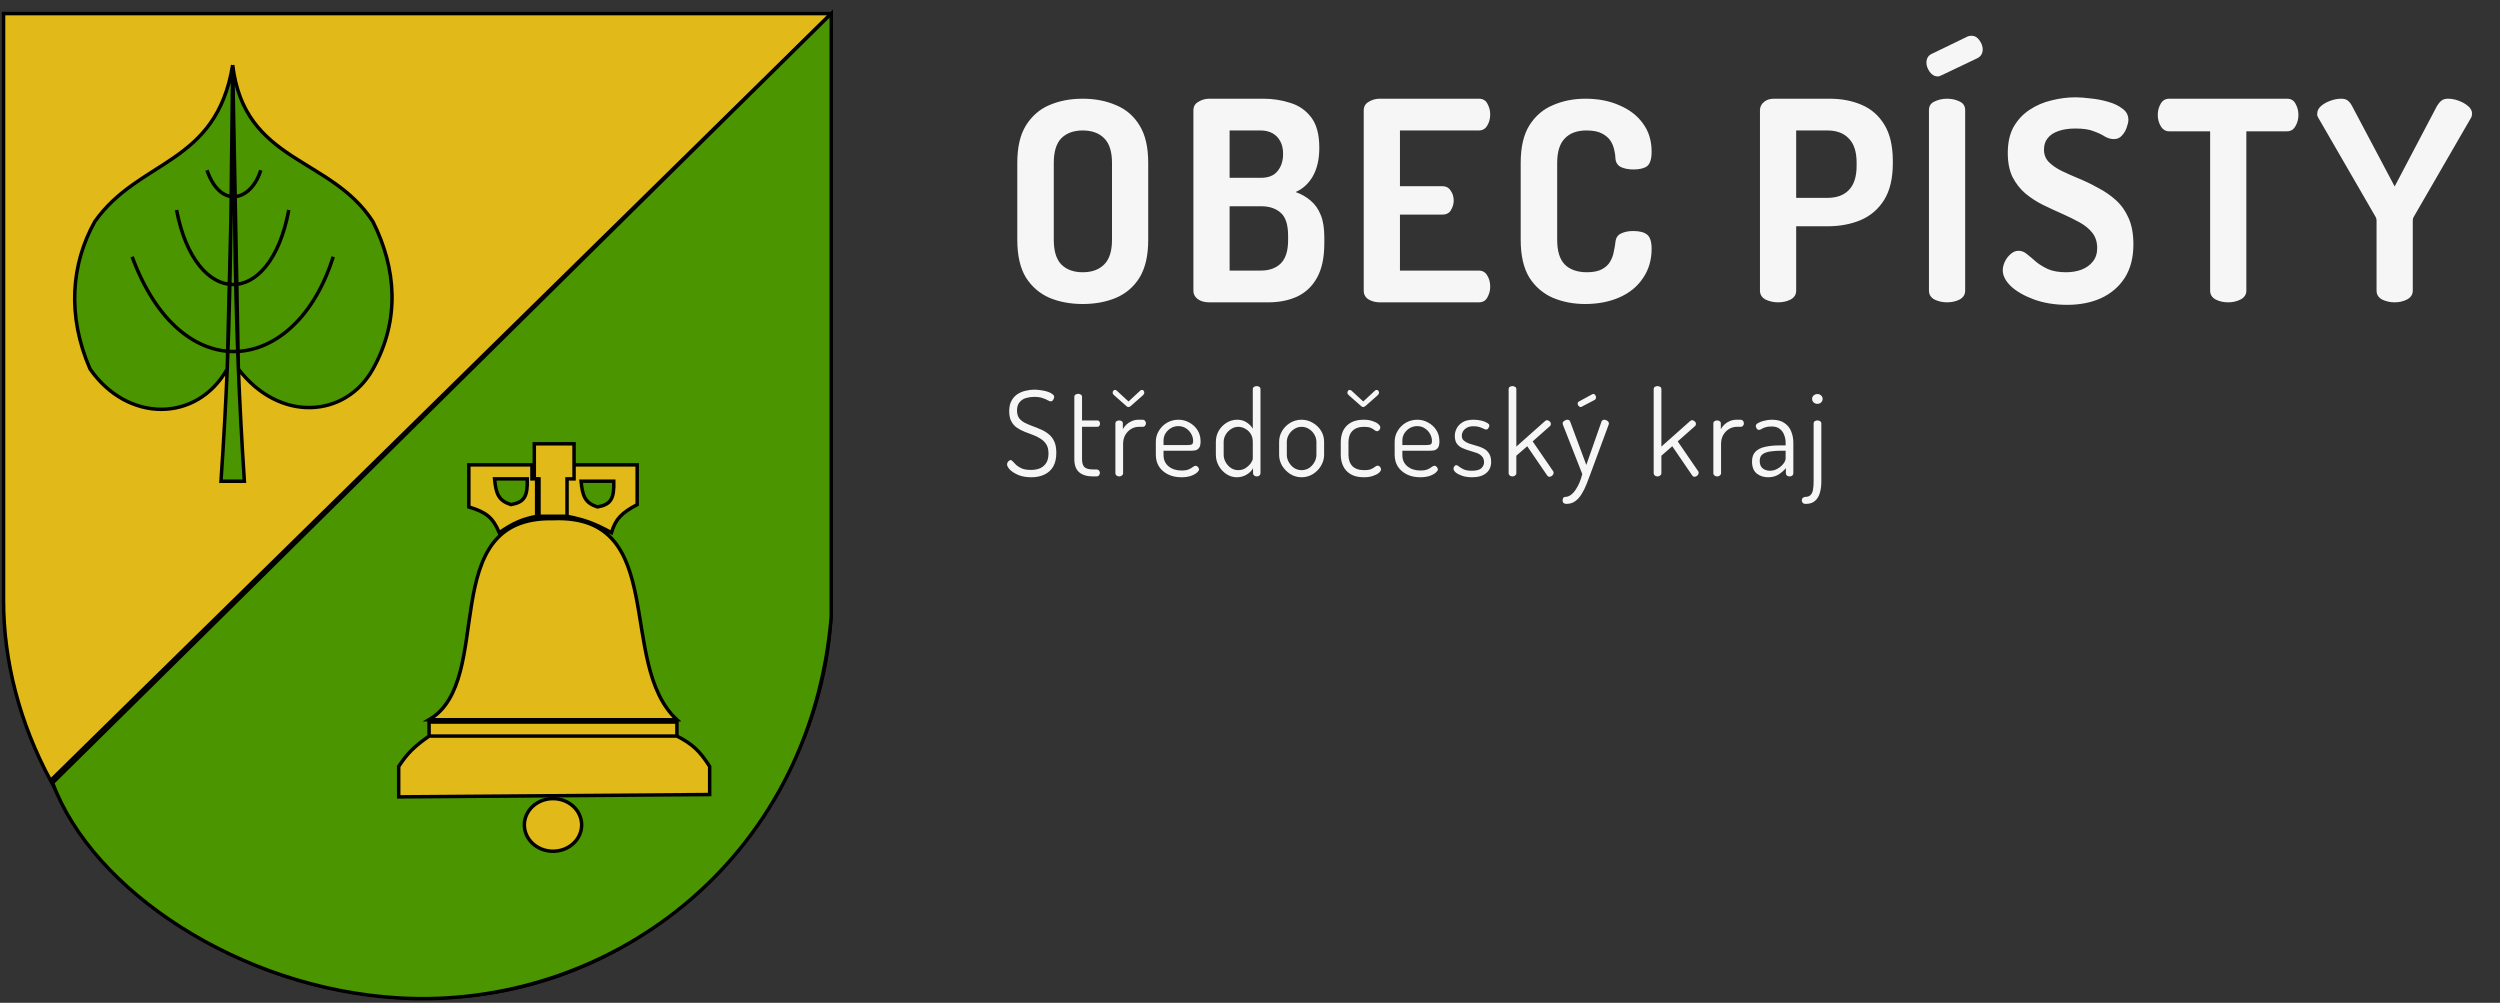 <svg width="359" height="144" viewBox="0 0 359 144" fill="none" xmlns="http://www.w3.org/2000/svg">
<rect x="0" y="0" width="359" height="144" fill="#333333" stroke="none"/>
<path d="M155.483 43.655C153.723 43.655 152.137 43.362 150.723 42.775C149.31 42.162 148.177 41.188 147.323 39.855C146.497 38.495 146.083 36.695 146.083 34.455V23.375C146.083 21.135 146.497 19.348 147.323 18.015C148.177 16.655 149.297 15.682 150.683 15.095C152.097 14.482 153.697 14.175 155.483 14.175C157.243 14.175 158.83 14.482 160.243 15.095C161.683 15.682 162.817 16.655 163.643 18.015C164.47 19.348 164.883 21.135 164.883 23.375V34.455C164.883 36.695 164.47 38.495 163.643 39.855C162.817 41.188 161.683 42.162 160.243 42.775C158.83 43.362 157.243 43.655 155.483 43.655ZM155.483 39.095C156.79 39.095 157.817 38.722 158.563 37.975C159.31 37.228 159.683 36.055 159.683 34.455V23.375C159.683 21.775 159.31 20.602 158.563 19.855C157.817 19.108 156.79 18.735 155.483 18.735C154.177 18.735 153.15 19.108 152.403 19.855C151.683 20.602 151.323 21.775 151.323 23.375V34.455C151.323 36.055 151.683 37.228 152.403 37.975C153.15 38.722 154.177 39.095 155.483 39.095ZM173.652 43.415C172.959 43.415 172.399 43.255 171.972 42.935C171.572 42.615 171.372 42.228 171.372 41.775V15.855C171.372 15.295 171.612 14.882 172.092 14.615C172.572 14.322 173.092 14.175 173.652 14.175H181.412C182.772 14.175 184.065 14.375 185.292 14.775C186.519 15.148 187.519 15.842 188.292 16.855C189.065 17.868 189.452 19.322 189.452 21.215C189.452 22.842 189.145 24.202 188.532 25.295C187.919 26.362 187.092 27.122 186.052 27.575C186.879 27.868 187.599 28.282 188.212 28.815C188.825 29.322 189.305 30.002 189.652 30.855C189.999 31.682 190.172 32.762 190.172 34.095V34.935C190.172 37.015 189.812 38.682 189.092 39.935C188.399 41.162 187.439 42.055 186.212 42.615C185.012 43.148 183.665 43.415 182.172 43.415H173.652ZM176.572 38.855H181.052C182.279 38.855 183.239 38.508 183.932 37.815C184.625 37.122 184.972 36.015 184.972 34.495V33.855C184.972 32.282 184.625 31.188 183.932 30.575C183.239 29.935 182.279 29.615 181.052 29.615H176.572V38.855ZM176.572 25.535H181.052C182.145 25.535 182.945 25.215 183.452 24.575C183.985 23.935 184.252 23.108 184.252 22.095C184.252 21.375 184.119 20.775 183.852 20.295C183.585 19.788 183.212 19.402 182.732 19.135C182.252 18.868 181.679 18.735 181.012 18.735H176.572V25.535ZM198.113 43.415C197.553 43.415 197.033 43.282 196.553 43.015C196.073 42.722 195.833 42.295 195.833 41.735V15.855C195.833 15.295 196.073 14.882 196.553 14.615C197.033 14.322 197.553 14.175 198.113 14.175H212.353C212.94 14.175 213.353 14.415 213.593 14.895C213.86 15.375 213.993 15.882 213.993 16.415C213.993 17.055 213.846 17.602 213.553 18.055C213.286 18.508 212.886 18.735 212.353 18.735H201.033V26.735H207.113C207.646 26.735 208.046 26.948 208.313 27.375C208.606 27.775 208.753 28.255 208.753 28.815C208.753 29.268 208.62 29.722 208.353 30.175C208.113 30.602 207.7 30.815 207.113 30.815H201.033V38.855H212.353C212.886 38.855 213.286 39.082 213.553 39.535C213.846 39.988 213.993 40.535 213.993 41.175C213.993 41.708 213.86 42.215 213.593 42.695C213.353 43.175 212.94 43.415 212.353 43.415H198.113ZM227.612 43.655C225.959 43.655 224.426 43.362 223.012 42.775C221.599 42.162 220.466 41.188 219.612 39.855C218.786 38.495 218.372 36.695 218.372 34.455V23.375C218.372 21.135 218.786 19.348 219.612 18.015C220.466 16.655 221.599 15.682 223.012 15.095C224.426 14.482 225.972 14.175 227.652 14.175C229.519 14.175 231.159 14.495 232.572 15.135C234.012 15.748 235.132 16.615 235.932 17.735C236.759 18.855 237.172 20.202 237.172 21.775C237.172 22.815 236.959 23.508 236.532 23.855C236.106 24.175 235.452 24.335 234.572 24.335C233.852 24.335 233.239 24.215 232.732 23.975C232.252 23.708 231.999 23.282 231.972 22.695C231.972 22.375 231.919 22.002 231.812 21.575C231.732 21.122 231.559 20.682 231.292 20.255C231.026 19.828 230.612 19.468 230.052 19.175C229.519 18.882 228.772 18.735 227.812 18.735C226.452 18.735 225.412 19.122 224.692 19.895C223.972 20.642 223.612 21.802 223.612 23.375V34.455C223.612 36.055 223.972 37.228 224.692 37.975C225.439 38.722 226.506 39.095 227.892 39.095C228.799 39.095 229.519 38.948 230.052 38.655C230.586 38.362 230.972 38.002 231.212 37.575C231.479 37.122 231.652 36.655 231.732 36.175C231.839 35.695 231.919 35.242 231.972 34.815C232.026 34.175 232.292 33.748 232.772 33.535C233.252 33.295 233.839 33.175 234.532 33.175C235.439 33.175 236.106 33.348 236.532 33.695C236.959 34.042 237.172 34.722 237.172 35.735C237.172 37.335 236.759 38.735 235.932 39.935C235.132 41.135 234.012 42.055 232.572 42.695C231.132 43.335 229.479 43.655 227.612 43.655ZM255.331 43.415C254.691 43.415 254.091 43.282 253.531 43.015C252.998 42.722 252.731 42.295 252.731 41.735V15.815C252.731 15.362 252.918 14.975 253.291 14.655C253.665 14.335 254.145 14.175 254.731 14.175H262.731C264.438 14.175 265.971 14.468 267.331 15.055C268.718 15.642 269.811 16.602 270.611 17.935C271.411 19.242 271.811 20.988 271.811 23.175V23.415C271.811 25.602 271.398 27.362 270.571 28.695C269.745 30.028 268.611 31.002 267.171 31.615C265.758 32.202 264.171 32.495 262.411 32.495H257.931V41.735C257.931 42.295 257.665 42.722 257.131 43.015C256.598 43.282 255.998 43.415 255.331 43.415ZM257.931 28.415H262.411C263.745 28.415 264.771 28.042 265.491 27.295C266.238 26.522 266.611 25.362 266.611 23.815V23.375C266.611 21.802 266.238 20.642 265.491 19.895C264.771 19.122 263.745 18.735 262.411 18.735H257.931V28.415ZM279.597 43.415C278.957 43.415 278.357 43.282 277.797 43.015C277.264 42.722 276.997 42.295 276.997 41.735V15.815C276.997 15.228 277.264 14.815 277.797 14.575C278.357 14.308 278.957 14.175 279.597 14.175C280.264 14.175 280.864 14.308 281.397 14.575C281.93 14.815 282.197 15.228 282.197 15.815V41.735C282.197 42.295 281.93 42.722 281.397 43.015C280.864 43.282 280.264 43.415 279.597 43.415ZM278.237 10.975C277.81 10.975 277.437 10.762 277.117 10.335C276.797 9.882 276.637 9.442 276.637 9.015C276.637 8.428 276.864 8.015 277.317 7.775L282.597 5.215C282.784 5.162 282.957 5.135 283.117 5.135C283.57 5.135 283.944 5.348 284.237 5.775C284.557 6.202 284.717 6.642 284.717 7.095C284.717 7.655 284.477 8.068 283.997 8.335L278.797 10.815C278.69 10.842 278.597 10.882 278.517 10.935C278.437 10.962 278.344 10.975 278.237 10.975ZM296.836 43.775C295.103 43.775 293.529 43.522 292.116 43.015C290.729 42.508 289.623 41.882 288.796 41.135C287.996 40.362 287.596 39.588 287.596 38.815C287.596 38.442 287.689 38.042 287.876 37.615C288.089 37.162 288.369 36.788 288.716 36.495C289.063 36.175 289.449 36.015 289.876 36.015C290.303 36.015 290.703 36.175 291.076 36.495C291.449 36.788 291.876 37.148 292.356 37.575C292.836 37.975 293.423 38.335 294.116 38.655C294.809 38.948 295.663 39.095 296.676 39.095C297.476 39.095 298.209 38.975 298.876 38.735C299.569 38.468 300.116 38.082 300.516 37.575C300.943 37.068 301.156 36.415 301.156 35.615C301.156 34.762 300.929 34.042 300.476 33.455C300.023 32.868 299.409 32.362 298.636 31.935C297.863 31.508 297.023 31.095 296.116 30.695C295.209 30.295 294.289 29.868 293.356 29.415C292.449 28.962 291.609 28.415 290.836 27.775C290.089 27.135 289.476 26.348 288.996 25.415C288.543 24.482 288.316 23.335 288.316 21.975C288.316 20.482 288.596 19.228 289.156 18.215C289.743 17.202 290.503 16.388 291.436 15.775C292.396 15.135 293.449 14.682 294.596 14.415C295.743 14.122 296.889 13.975 298.036 13.975C298.649 13.975 299.369 14.028 300.196 14.135C301.049 14.215 301.889 14.375 302.716 14.615C303.569 14.855 304.263 15.188 304.796 15.615C305.356 16.015 305.636 16.548 305.636 17.215C305.636 17.508 305.556 17.868 305.396 18.295C305.263 18.722 305.036 19.108 304.716 19.455C304.423 19.802 304.036 19.975 303.556 19.975C303.129 19.975 302.703 19.855 302.276 19.615C301.876 19.348 301.343 19.095 300.676 18.855C300.036 18.588 299.156 18.455 298.036 18.455C297.103 18.455 296.289 18.575 295.596 18.815C294.903 19.055 294.383 19.402 294.036 19.855C293.689 20.282 293.516 20.828 293.516 21.495C293.516 22.188 293.743 22.775 294.196 23.255C294.676 23.735 295.289 24.162 296.036 24.535C296.809 24.908 297.649 25.282 298.556 25.655C299.463 26.028 300.369 26.468 301.276 26.975C302.209 27.455 303.063 28.042 303.836 28.735C304.609 29.428 305.223 30.295 305.676 31.335C306.129 32.348 306.356 33.602 306.356 35.095C306.356 36.988 305.943 38.588 305.116 39.895C304.289 41.175 303.156 42.148 301.716 42.815C300.303 43.455 298.676 43.775 296.836 43.775ZM319.975 43.415C319.309 43.415 318.709 43.282 318.175 43.015C317.642 42.722 317.375 42.295 317.375 41.735V18.855H311.495C310.989 18.855 310.589 18.615 310.295 18.135C310.002 17.655 309.855 17.108 309.855 16.495C309.855 15.935 309.989 15.415 310.255 14.935C310.522 14.428 310.935 14.175 311.495 14.175H328.415C329.002 14.175 329.415 14.428 329.655 14.935C329.922 15.415 330.055 15.935 330.055 16.495C330.055 17.108 329.909 17.655 329.615 18.135C329.349 18.615 328.949 18.855 328.415 18.855H322.575V41.735C322.575 42.295 322.295 42.722 321.735 43.015C321.202 43.282 320.615 43.415 319.975 43.415ZM343.873 43.415C343.233 43.415 342.633 43.282 342.073 43.015C341.54 42.722 341.273 42.295 341.273 41.735V31.695C341.273 31.482 341.233 31.308 341.153 31.175L332.873 16.855C332.82 16.748 332.78 16.655 332.753 16.575C332.753 16.468 332.753 16.388 332.753 16.335C332.753 15.908 332.94 15.535 333.313 15.215C333.686 14.895 334.14 14.642 334.673 14.455C335.206 14.268 335.713 14.175 336.193 14.175C336.62 14.175 336.94 14.268 337.153 14.455C337.366 14.615 337.566 14.868 337.753 15.215L343.873 26.775L349.953 15.215C350.166 14.868 350.38 14.615 350.593 14.455C350.806 14.268 351.126 14.175 351.553 14.175C352.033 14.175 352.526 14.268 353.033 14.455C353.566 14.642 354.02 14.895 354.393 15.215C354.793 15.535 354.993 15.908 354.993 16.335C354.993 16.388 354.98 16.468 354.953 16.575C354.953 16.655 354.926 16.748 354.873 16.855L346.593 31.175C346.513 31.308 346.473 31.482 346.473 31.695V41.735C346.473 42.295 346.193 42.722 345.633 43.015C345.1 43.282 344.513 43.415 343.873 43.415ZM148.1 68.534C147.375 68.534 146.752 68.426 146.23 68.211C145.709 67.984 145.307 67.729 145.023 67.446C144.751 67.151 144.615 66.902 144.615 66.698C144.615 66.607 144.638 66.511 144.683 66.409C144.74 66.307 144.808 66.228 144.887 66.171C144.967 66.103 145.046 66.069 145.125 66.069C145.239 66.069 145.352 66.143 145.465 66.29C145.59 66.426 145.749 66.59 145.941 66.783C146.145 66.964 146.412 67.129 146.74 67.276C147.069 67.412 147.5 67.48 148.032 67.48C148.565 67.48 149.018 67.395 149.392 67.225C149.766 67.044 150.055 66.783 150.259 66.443C150.463 66.092 150.565 65.655 150.565 65.134C150.565 64.59 150.463 64.154 150.259 63.825C150.055 63.496 149.783 63.224 149.443 63.009C149.115 62.794 148.752 62.612 148.355 62.465C147.959 62.318 147.556 62.165 147.148 62.006C146.752 61.847 146.383 61.655 146.043 61.428C145.703 61.19 145.431 60.884 145.227 60.51C145.023 60.125 144.921 59.637 144.921 59.048C144.921 58.436 145.035 57.932 145.261 57.535C145.488 57.127 145.777 56.81 146.128 56.583C146.491 56.356 146.882 56.198 147.301 56.107C147.721 56.005 148.129 55.954 148.525 55.954C148.843 55.954 149.166 55.982 149.494 56.039C149.834 56.084 150.146 56.152 150.429 56.243C150.713 56.334 150.939 56.447 151.109 56.583C151.291 56.708 151.381 56.849 151.381 57.008C151.381 57.076 151.359 57.161 151.313 57.263C151.279 57.354 151.228 57.439 151.16 57.518C151.092 57.597 151.002 57.637 150.888 57.637C150.786 57.637 150.645 57.586 150.463 57.484C150.282 57.371 150.033 57.263 149.715 57.161C149.409 57.048 149.007 56.991 148.508 56.991C148.1 56.991 147.704 57.048 147.318 57.161C146.944 57.274 146.638 57.478 146.4 57.773C146.162 58.056 146.043 58.447 146.043 58.946C146.043 59.399 146.145 59.768 146.349 60.051C146.565 60.323 146.837 60.544 147.165 60.714C147.505 60.884 147.874 61.043 148.27 61.19C148.667 61.326 149.064 61.485 149.46 61.666C149.868 61.836 150.237 62.057 150.565 62.329C150.905 62.59 151.177 62.935 151.381 63.366C151.585 63.797 151.687 64.352 151.687 65.032C151.687 65.837 151.534 66.5 151.228 67.021C150.922 67.531 150.497 67.911 149.953 68.16C149.421 68.409 148.803 68.534 148.1 68.534ZM156.977 68.415C156.104 68.415 155.435 68.217 154.971 67.82C154.506 67.423 154.274 66.789 154.274 65.916V56.974C154.274 56.838 154.33 56.736 154.444 56.668C154.568 56.589 154.693 56.549 154.818 56.549C154.965 56.549 155.095 56.589 155.209 56.668C155.322 56.736 155.379 56.838 155.379 56.974V60.374H157.589C157.702 60.374 157.793 60.419 157.861 60.51C157.929 60.601 157.963 60.708 157.963 60.833C157.963 60.958 157.929 61.065 157.861 61.156C157.793 61.247 157.702 61.292 157.589 61.292H155.379V65.916C155.379 66.471 155.498 66.862 155.736 67.089C155.974 67.304 156.387 67.412 156.977 67.412H157.453C157.611 67.412 157.73 67.463 157.81 67.565C157.9 67.656 157.946 67.769 157.946 67.905C157.946 68.041 157.9 68.16 157.81 68.262C157.73 68.364 157.611 68.415 157.453 68.415H156.977ZM160.715 68.415C160.568 68.415 160.438 68.37 160.324 68.279C160.222 68.188 160.171 68.086 160.171 67.973V60.799C160.171 60.663 160.222 60.561 160.324 60.493C160.438 60.414 160.568 60.374 160.715 60.374C160.863 60.374 160.987 60.414 161.089 60.493C161.191 60.561 161.242 60.663 161.242 60.799V61.632C161.367 61.394 161.537 61.173 161.752 60.969C161.968 60.765 162.223 60.601 162.517 60.476C162.812 60.34 163.146 60.272 163.52 60.272H164.115C164.24 60.272 164.342 60.323 164.421 60.425C164.512 60.527 164.557 60.646 164.557 60.782C164.557 60.929 164.512 61.054 164.421 61.156C164.342 61.247 164.24 61.292 164.115 61.292H163.52C163.146 61.292 162.784 61.394 162.432 61.598C162.092 61.802 161.815 62.085 161.599 62.448C161.384 62.811 161.276 63.253 161.276 63.774V67.973C161.276 68.086 161.22 68.188 161.106 68.279C161.004 68.37 160.874 68.415 160.715 68.415ZM162.058 58.453C161.934 58.453 161.82 58.396 161.718 58.283L160.001 56.77C159.922 56.702 159.865 56.64 159.831 56.583C159.797 56.515 159.78 56.447 159.78 56.379C159.78 56.288 159.809 56.203 159.865 56.124C159.933 56.033 160.013 55.988 160.103 55.988C160.194 55.988 160.279 56.022 160.358 56.09L162.058 57.654L163.741 56.09C163.821 56.022 163.906 55.988 163.996 55.988C164.098 55.988 164.178 56.033 164.234 56.124C164.291 56.203 164.319 56.288 164.319 56.379C164.319 56.447 164.302 56.515 164.268 56.583C164.234 56.64 164.183 56.702 164.115 56.77L162.398 58.283C162.274 58.396 162.16 58.453 162.058 58.453ZM169.633 68.534C168.919 68.534 168.285 68.398 167.729 68.126C167.185 67.854 166.755 67.48 166.437 67.004C166.131 66.517 165.978 65.95 165.978 65.304V63.417C165.978 62.85 166.126 62.329 166.42 61.853C166.715 61.366 167.106 60.98 167.593 60.697C168.092 60.414 168.636 60.272 169.225 60.272C169.792 60.272 170.313 60.408 170.789 60.68C171.277 60.941 171.668 61.303 171.962 61.768C172.257 62.233 172.404 62.771 172.404 63.383C172.404 63.814 172.331 64.125 172.183 64.318C172.036 64.511 171.849 64.63 171.622 64.675C171.407 64.709 171.175 64.726 170.925 64.726H167.083V65.355C167.083 66.035 167.327 66.573 167.814 66.97C168.302 67.367 168.919 67.565 169.667 67.565C170.121 67.565 170.472 67.508 170.721 67.395C170.971 67.282 171.163 67.168 171.299 67.055C171.447 66.942 171.583 66.885 171.707 66.885C171.798 66.885 171.877 66.919 171.945 66.987C172.025 67.044 172.081 67.112 172.115 67.191C172.161 67.27 172.183 67.344 172.183 67.412C172.183 67.537 172.081 67.69 171.877 67.871C171.673 68.052 171.379 68.211 170.993 68.347C170.608 68.472 170.155 68.534 169.633 68.534ZM167.083 63.91H170.483C170.823 63.91 171.05 63.876 171.163 63.808C171.277 63.729 171.333 63.57 171.333 63.332C171.333 62.969 171.243 62.629 171.061 62.312C170.88 61.983 170.631 61.717 170.313 61.513C169.996 61.298 169.628 61.19 169.208 61.19C168.823 61.19 168.466 61.286 168.137 61.479C167.82 61.672 167.565 61.921 167.372 62.227C167.18 62.533 167.083 62.879 167.083 63.264V63.91ZM177.606 68.534C177.085 68.534 176.592 68.387 176.127 68.092C175.663 67.786 175.289 67.384 175.005 66.885C174.733 66.386 174.597 65.859 174.597 65.304V63.468C174.597 62.879 174.733 62.346 175.005 61.87C175.289 61.383 175.663 60.997 176.127 60.714C176.592 60.419 177.102 60.272 177.657 60.272C178.213 60.272 178.677 60.408 179.051 60.68C179.437 60.941 179.72 61.235 179.901 61.564V55.869C179.901 55.733 179.958 55.631 180.071 55.563C180.185 55.484 180.315 55.444 180.462 55.444C180.632 55.444 180.763 55.484 180.853 55.563C180.955 55.631 181.006 55.733 181.006 55.869V67.973C181.006 68.086 180.955 68.188 180.853 68.279C180.763 68.37 180.632 68.415 180.462 68.415C180.326 68.415 180.202 68.37 180.088 68.279C179.986 68.188 179.935 68.086 179.935 67.973V67.225C179.765 67.576 179.465 67.882 179.034 68.143C178.615 68.404 178.139 68.534 177.606 68.534ZM177.81 67.514C178.218 67.514 178.575 67.412 178.881 67.208C179.199 66.993 179.448 66.755 179.629 66.494C179.811 66.222 179.901 66.001 179.901 65.831V63.468C179.901 63.003 179.799 62.612 179.595 62.295C179.391 61.978 179.131 61.734 178.813 61.564C178.496 61.383 178.167 61.292 177.827 61.292C177.442 61.292 177.091 61.4 176.773 61.615C176.456 61.819 176.201 62.085 176.008 62.414C175.816 62.743 175.719 63.094 175.719 63.468V65.304C175.719 65.678 175.816 66.035 176.008 66.375C176.201 66.715 176.456 66.993 176.773 67.208C177.091 67.412 177.436 67.514 177.81 67.514ZM186.912 68.534C186.334 68.534 185.801 68.387 185.314 68.092C184.827 67.786 184.43 67.389 184.124 66.902C183.829 66.403 183.682 65.871 183.682 65.304V63.468C183.682 62.89 183.824 62.363 184.107 61.887C184.402 61.4 184.793 61.009 185.28 60.714C185.779 60.419 186.323 60.272 186.912 60.272C187.49 60.272 188.023 60.419 188.51 60.714C189.009 60.997 189.405 61.377 189.7 61.853C189.995 62.329 190.142 62.867 190.142 63.468V65.304C190.142 65.859 189.995 66.386 189.7 66.885C189.405 67.384 189.009 67.786 188.51 68.092C188.023 68.387 187.49 68.534 186.912 68.534ZM186.912 67.514C187.309 67.514 187.666 67.412 187.983 67.208C188.3 66.993 188.555 66.715 188.748 66.375C188.941 66.035 189.037 65.678 189.037 65.304V63.468C189.037 63.094 188.941 62.743 188.748 62.414C188.567 62.085 188.312 61.819 187.983 61.615C187.666 61.4 187.309 61.292 186.912 61.292C186.515 61.292 186.158 61.4 185.841 61.615C185.524 61.819 185.269 62.085 185.076 62.414C184.883 62.743 184.787 63.094 184.787 63.468V65.304C184.787 65.678 184.883 66.035 185.076 66.375C185.269 66.715 185.524 66.993 185.841 67.208C186.17 67.412 186.527 67.514 186.912 67.514ZM195.833 68.534C195.085 68.534 194.467 68.392 193.98 68.109C193.492 67.826 193.13 67.44 192.892 66.953C192.654 66.466 192.535 65.916 192.535 65.304V63.502C192.535 62.89 192.648 62.34 192.875 61.853C193.113 61.366 193.475 60.98 193.963 60.697C194.461 60.414 195.085 60.272 195.833 60.272C196.309 60.272 196.722 60.334 197.074 60.459C197.436 60.572 197.714 60.714 197.907 60.884C198.111 61.054 198.213 61.218 198.213 61.377C198.213 61.456 198.19 61.541 198.145 61.632C198.111 61.711 198.054 61.779 197.975 61.836C197.907 61.893 197.827 61.921 197.737 61.921C197.635 61.921 197.516 61.87 197.38 61.768C197.255 61.655 197.079 61.547 196.853 61.445C196.626 61.343 196.303 61.292 195.884 61.292C195.147 61.292 194.586 61.49 194.201 61.887C193.827 62.272 193.64 62.811 193.64 63.502V65.304C193.64 65.995 193.827 66.539 194.201 66.936C194.586 67.321 195.153 67.514 195.901 67.514C196.331 67.514 196.666 67.463 196.904 67.361C197.142 67.248 197.323 67.14 197.448 67.038C197.584 66.925 197.708 66.868 197.822 66.868C197.924 66.868 198.009 66.896 198.077 66.953C198.156 67.01 198.213 67.078 198.247 67.157C198.292 67.236 198.315 67.321 198.315 67.412C198.315 67.559 198.213 67.724 198.009 67.905C197.805 68.075 197.516 68.222 197.142 68.347C196.779 68.472 196.343 68.534 195.833 68.534ZM195.765 58.453C195.64 58.453 195.527 58.396 195.425 58.283L193.708 56.77C193.628 56.702 193.572 56.64 193.538 56.583C193.504 56.515 193.487 56.447 193.487 56.379C193.487 56.288 193.515 56.203 193.572 56.124C193.64 56.033 193.719 55.988 193.81 55.988C193.9 55.988 193.985 56.022 194.065 56.09L195.765 57.654L197.448 56.09C197.527 56.022 197.612 55.988 197.703 55.988C197.805 55.988 197.884 56.033 197.941 56.124C197.997 56.203 198.026 56.288 198.026 56.379C198.026 56.447 198.009 56.515 197.975 56.583C197.941 56.64 197.89 56.702 197.822 56.77L196.105 58.283C195.98 58.396 195.867 58.453 195.765 58.453ZM203.929 68.534C203.215 68.534 202.58 68.398 202.025 68.126C201.481 67.854 201.05 67.48 200.733 67.004C200.427 66.517 200.274 65.95 200.274 65.304V63.417C200.274 62.85 200.421 62.329 200.716 61.853C201.011 61.366 201.402 60.98 201.889 60.697C202.388 60.414 202.932 60.272 203.521 60.272C204.088 60.272 204.609 60.408 205.085 60.68C205.572 60.941 205.963 61.303 206.258 61.768C206.553 62.233 206.7 62.771 206.7 63.383C206.7 63.814 206.626 64.125 206.479 64.318C206.332 64.511 206.145 64.63 205.918 64.675C205.703 64.709 205.47 64.726 205.221 64.726H201.379V65.355C201.379 66.035 201.623 66.573 202.11 66.97C202.597 67.367 203.215 67.565 203.963 67.565C204.416 67.565 204.768 67.508 205.017 67.395C205.266 67.282 205.459 67.168 205.595 67.055C205.742 66.942 205.878 66.885 206.003 66.885C206.094 66.885 206.173 66.919 206.241 66.987C206.32 67.044 206.377 67.112 206.411 67.191C206.456 67.27 206.479 67.344 206.479 67.412C206.479 67.537 206.377 67.69 206.173 67.871C205.969 68.052 205.674 68.211 205.289 68.347C204.904 68.472 204.45 68.534 203.929 68.534ZM201.379 63.91H204.779C205.119 63.91 205.346 63.876 205.459 63.808C205.572 63.729 205.629 63.57 205.629 63.332C205.629 62.969 205.538 62.629 205.357 62.312C205.176 61.983 204.926 61.717 204.609 61.513C204.292 61.298 203.923 61.19 203.504 61.19C203.119 61.19 202.762 61.286 202.433 61.479C202.116 61.672 201.861 61.921 201.668 62.227C201.475 62.533 201.379 62.879 201.379 63.264V63.91ZM211.392 68.534C210.859 68.534 210.389 68.466 209.981 68.33C209.584 68.194 209.273 68.035 209.046 67.854C208.831 67.661 208.723 67.48 208.723 67.31C208.723 67.231 208.74 67.157 208.774 67.089C208.808 67.01 208.853 66.942 208.91 66.885C208.978 66.828 209.046 66.8 209.114 66.8C209.239 66.8 209.375 66.868 209.522 67.004C209.681 67.129 209.896 67.259 210.168 67.395C210.451 67.531 210.848 67.599 211.358 67.599C212.004 67.599 212.457 67.48 212.718 67.242C212.979 66.993 213.109 66.709 213.109 66.392C213.109 66.018 213.007 65.729 212.803 65.525C212.61 65.31 212.35 65.145 212.021 65.032C211.704 64.919 211.364 64.811 211.001 64.709C210.65 64.607 210.31 64.482 209.981 64.335C209.664 64.188 209.403 63.978 209.199 63.706C209.006 63.423 208.91 63.049 208.91 62.584C208.91 62.221 209.001 61.864 209.182 61.513C209.363 61.162 209.647 60.867 210.032 60.629C210.429 60.391 210.95 60.272 211.596 60.272C211.97 60.272 212.333 60.312 212.684 60.391C213.035 60.47 213.319 60.578 213.534 60.714C213.761 60.839 213.874 60.975 213.874 61.122C213.874 61.167 213.851 61.241 213.806 61.343C213.772 61.434 213.721 61.513 213.653 61.581C213.585 61.649 213.506 61.683 213.415 61.683C213.324 61.683 213.2 61.643 213.041 61.564C212.894 61.485 212.701 61.405 212.463 61.326C212.225 61.247 211.942 61.207 211.613 61.207C211.205 61.207 210.876 61.281 210.627 61.428C210.378 61.575 210.196 61.751 210.083 61.955C209.97 62.159 209.913 62.357 209.913 62.55C209.913 62.867 210.015 63.111 210.219 63.281C210.423 63.451 210.684 63.593 211.001 63.706C211.33 63.808 211.67 63.91 212.021 64.012C212.384 64.103 212.724 64.233 213.041 64.403C213.37 64.573 213.63 64.811 213.823 65.117C214.027 65.423 214.129 65.831 214.129 66.341C214.129 67.01 213.891 67.542 213.415 67.939C212.939 68.336 212.265 68.534 211.392 68.534ZM217.184 68.415C217.037 68.415 216.907 68.37 216.793 68.279C216.691 68.188 216.64 68.086 216.64 67.973V55.869C216.64 55.733 216.691 55.631 216.793 55.563C216.907 55.484 217.037 55.444 217.184 55.444C217.343 55.444 217.473 55.484 217.575 55.563C217.689 55.631 217.745 55.733 217.745 55.869V64.131L221.893 60.442C221.984 60.374 222.069 60.34 222.148 60.34C222.239 60.34 222.324 60.368 222.403 60.425C222.494 60.47 222.568 60.533 222.624 60.612C222.681 60.68 222.709 60.765 222.709 60.867C222.709 60.924 222.698 60.98 222.675 61.037C222.664 61.082 222.636 61.128 222.59 61.173L220.091 63.383L223.032 67.667C223.078 67.735 223.1 67.814 223.1 67.905C223.1 67.984 223.072 68.069 223.015 68.16C222.959 68.251 222.879 68.324 222.777 68.381C222.687 68.438 222.596 68.466 222.505 68.466C222.369 68.466 222.256 68.398 222.165 68.262L219.309 64.08L217.745 65.44V67.973C217.745 68.086 217.689 68.188 217.575 68.279C217.473 68.37 217.343 68.415 217.184 68.415ZM224.921 72.359C224.773 72.359 224.649 72.319 224.547 72.24C224.445 72.172 224.394 72.047 224.394 71.866C224.394 71.73 224.422 71.611 224.479 71.509C224.535 71.407 224.626 71.356 224.751 71.356C225.023 71.356 225.283 71.271 225.533 71.101C225.782 70.931 226.014 70.687 226.23 70.37C226.445 70.064 226.638 69.713 226.808 69.316C226.978 68.931 227.114 68.517 227.216 68.075L224.428 60.969C224.405 60.901 224.394 60.844 224.394 60.799C224.394 60.697 224.428 60.612 224.496 60.544C224.575 60.465 224.666 60.402 224.768 60.357C224.881 60.3 224.983 60.272 225.074 60.272C225.164 60.272 225.244 60.295 225.312 60.34C225.391 60.374 225.442 60.431 225.465 60.51L227.794 66.766L229.987 60.51C230.021 60.431 230.072 60.374 230.14 60.34C230.208 60.295 230.281 60.272 230.361 60.272C230.451 60.272 230.548 60.295 230.65 60.34C230.763 60.385 230.854 60.448 230.922 60.527C231.001 60.606 231.041 60.703 231.041 60.816C231.041 60.873 231.029 60.924 231.007 60.969L228.372 68.092C228.202 68.545 228.02 69.021 227.828 69.52C227.635 70.019 227.408 70.478 227.148 70.897C226.898 71.328 226.592 71.679 226.23 71.951C225.867 72.223 225.431 72.359 224.921 72.359ZM226.995 58.453C226.881 58.453 226.779 58.402 226.689 58.3C226.598 58.198 226.553 58.09 226.553 57.977C226.553 57.818 226.615 57.711 226.74 57.654L228.644 56.617C228.7 56.583 228.746 56.566 228.78 56.566C228.904 56.566 229.001 56.617 229.069 56.719C229.148 56.821 229.188 56.934 229.188 57.059C229.188 57.229 229.12 57.354 228.984 57.433L227.165 58.385C227.142 58.396 227.114 58.413 227.08 58.436C227.046 58.447 227.017 58.453 226.995 58.453ZM238.013 68.415C237.865 68.415 237.735 68.37 237.622 68.279C237.52 68.188 237.469 68.086 237.469 67.973V55.869C237.469 55.733 237.52 55.631 237.622 55.563C237.735 55.484 237.865 55.444 238.013 55.444C238.171 55.444 238.302 55.484 238.404 55.563C238.517 55.631 238.574 55.733 238.574 55.869V64.131L242.722 60.442C242.812 60.374 242.897 60.34 242.977 60.34C243.067 60.34 243.152 60.368 243.232 60.425C243.322 60.47 243.396 60.533 243.453 60.612C243.509 60.68 243.538 60.765 243.538 60.867C243.538 60.924 243.526 60.98 243.504 61.037C243.492 61.082 243.464 61.128 243.419 61.173L240.92 63.383L243.861 67.667C243.906 67.735 243.929 67.814 243.929 67.905C243.929 67.984 243.9 68.069 243.844 68.16C243.787 68.251 243.708 68.324 243.606 68.381C243.515 68.438 243.424 68.466 243.334 68.466C243.198 68.466 243.084 68.398 242.994 68.262L240.138 64.08L238.574 65.44V67.973C238.574 68.086 238.517 68.188 238.404 68.279C238.302 68.37 238.171 68.415 238.013 68.415ZM246.582 68.415C246.435 68.415 246.304 68.37 246.191 68.279C246.089 68.188 246.038 68.086 246.038 67.973V60.799C246.038 60.663 246.089 60.561 246.191 60.493C246.304 60.414 246.435 60.374 246.582 60.374C246.729 60.374 246.854 60.414 246.956 60.493C247.058 60.561 247.109 60.663 247.109 60.799V61.632C247.234 61.394 247.404 61.173 247.619 60.969C247.834 60.765 248.089 60.601 248.384 60.476C248.679 60.34 249.013 60.272 249.387 60.272H249.982C250.107 60.272 250.209 60.323 250.288 60.425C250.379 60.527 250.424 60.646 250.424 60.782C250.424 60.929 250.379 61.054 250.288 61.156C250.209 61.247 250.107 61.292 249.982 61.292H249.387C249.013 61.292 248.65 61.394 248.299 61.598C247.959 61.802 247.681 62.085 247.466 62.448C247.251 62.811 247.143 63.253 247.143 63.774V67.973C247.143 68.086 247.086 68.188 246.973 68.279C246.871 68.37 246.741 68.415 246.582 68.415ZM253.902 68.534C253.256 68.534 252.707 68.353 252.253 67.99C251.811 67.616 251.59 67.049 251.59 66.29C251.59 65.667 251.755 65.191 252.083 64.862C252.423 64.522 252.888 64.29 253.477 64.165C254.078 64.029 254.769 63.961 255.551 63.961H256.418V63.57C256.418 63.196 256.35 62.833 256.214 62.482C256.09 62.119 255.88 61.825 255.585 61.598C255.302 61.36 254.911 61.241 254.412 61.241C254.038 61.241 253.732 61.281 253.494 61.36C253.256 61.439 253.069 61.524 252.933 61.615C252.797 61.694 252.684 61.734 252.593 61.734C252.457 61.734 252.344 61.666 252.253 61.53C252.174 61.394 252.134 61.269 252.134 61.156C252.134 60.997 252.253 60.856 252.491 60.731C252.729 60.595 253.024 60.487 253.375 60.408C253.738 60.317 254.095 60.272 254.446 60.272C255.206 60.272 255.806 60.431 256.248 60.748C256.702 61.054 257.025 61.456 257.217 61.955C257.421 62.454 257.523 62.986 257.523 63.553V67.973C257.523 68.098 257.472 68.205 257.37 68.296C257.28 68.375 257.149 68.415 256.979 68.415C256.843 68.415 256.719 68.375 256.605 68.296C256.503 68.205 256.452 68.098 256.452 67.973V67.225C256.169 67.565 255.818 67.871 255.398 68.143C254.979 68.404 254.48 68.534 253.902 68.534ZM254.174 67.599C254.548 67.599 254.905 67.503 255.245 67.31C255.585 67.117 255.863 66.885 256.078 66.613C256.305 66.33 256.418 66.063 256.418 65.814V64.726H255.704C255.194 64.726 254.707 64.76 254.242 64.828C253.789 64.885 253.415 65.015 253.12 65.219C252.837 65.423 252.695 65.746 252.695 66.188C252.695 66.675 252.837 67.032 253.12 67.259C253.415 67.486 253.766 67.599 254.174 67.599ZM259.316 72.359C259.112 72.359 258.965 72.308 258.874 72.206C258.784 72.104 258.738 71.991 258.738 71.866C258.738 71.707 258.789 71.583 258.891 71.492C258.982 71.401 259.09 71.356 259.214 71.356C259.577 71.356 259.843 71.26 260.013 71.067C260.195 70.874 260.308 70.608 260.353 70.268C260.41 69.939 260.438 69.565 260.438 69.146V60.799C260.438 60.663 260.489 60.561 260.591 60.493C260.693 60.414 260.824 60.374 260.982 60.374C261.141 60.374 261.271 60.414 261.373 60.493C261.487 60.561 261.543 60.663 261.543 60.799V69.146C261.543 69.769 261.47 70.325 261.322 70.812C261.175 71.299 260.937 71.679 260.608 71.951C260.28 72.223 259.849 72.359 259.316 72.359ZM260.982 57.994C260.778 57.994 260.597 57.926 260.438 57.79C260.291 57.643 260.217 57.473 260.217 57.28C260.217 57.087 260.291 56.923 260.438 56.787C260.597 56.651 260.778 56.583 260.982 56.583C261.186 56.583 261.362 56.651 261.509 56.787C261.657 56.923 261.73 57.087 261.73 57.28C261.73 57.473 261.657 57.643 261.509 57.79C261.362 57.926 261.186 57.994 260.982 57.994Z" fill="#F6F6F6"/>
<path d="M0.509 1.952H119.367V86.228C119.367 113.424 95.864 143.306 61.281 143.306C35.475 143.306 16.659 129.482 7.262 112.081C2.844 103.899 0.509 94.926 0.509 86.228V1.952Z" fill="#E1B919"/>
<path d="M119.367 1.952H0.509V86.228C0.509 94.926 2.844 103.899 7.262 112.081M119.367 1.952V86.228C119.367 113.424 95.864 143.306 61.281 143.306C35.475 143.306 16.659 129.482 7.262 112.081M119.367 1.952L7.262 112.081" stroke="black" stroke-width="0.5"/>
<path d="M57.251 143.306C34.42 141.963 13.267 127.862 7.559 112.417L119.367 1.952V88.578C116.345 124.168 86.798 145.044 57.251 143.306Z" fill="#4A9500" stroke="black" stroke-width="0.5"/>
<path d="M61.617 105.701V103.687H97.207V105.701C99.441 106.854 100.48 107.823 101.908 110.066V114.095L57.252 114.431V110.066C58.511 108.146 59.492 107.203 61.617 105.701Z" fill="#E1B919"/>
<path d="M61.617 105.701V103.687H97.207V105.701M61.617 105.701H97.207M61.617 105.701C59.492 107.203 58.511 108.146 57.252 110.066V114.431L101.908 114.095V110.066C100.48 107.823 99.441 106.854 97.207 105.701" stroke="black" stroke-width="0.5"/>
<path d="M97.207 103.351H61.617C71.354 97.643 62.288 74.14 79.412 74.476C96.2 73.804 88.478 95.293 97.207 103.351Z" fill="#E1B919"/>
<path d="M76.726 63.731H82.434V66.753H91.499V72.461C89.264 73.656 88.394 74.509 87.806 76.49C85.316 75.129 83.916 74.636 81.427 74.14H77.398V68.768H76.726V63.731Z" fill="#E1B919"/>
<path d="M81.427 74.14V68.768H82.434V66.753M81.427 74.14H77.398V68.768H76.726V63.731H82.434V66.753M81.427 74.14C83.916 74.636 85.316 75.129 87.806 76.49C88.394 74.509 89.264 73.656 91.499 72.461V66.753H82.434M61.617 103.351L97.207 103.351C88.478 95.293 96.2 73.804 79.412 74.476C62.288 74.14 71.354 97.643 61.617 103.351Z" stroke="black" stroke-width="0.5"/>
<path d="M67.325 66.753H76.39V68.767H77.062V74.14C74.89 74.581 73.733 75.102 71.69 76.49C70.779 74.273 69.758 73.531 67.325 72.797V66.753Z" fill="#E1B919" stroke="black" stroke-width="0.5"/>
<path d="M83.527 118.46C83.527 120.529 81.704 122.239 79.412 122.239C77.12 122.239 75.297 120.529 75.297 118.46C75.297 116.392 77.12 114.681 79.412 114.681C81.704 114.681 83.527 116.392 83.527 118.46Z" fill="#E1B919" stroke="black" stroke-width="0.5"/>
<path d="M75.718 68.768H71.018C71.222 70.958 71.621 71.89 73.368 72.461C75.291 72.125 75.787 71.296 75.718 68.768Z" fill="#4A9500" stroke="black" stroke-width="0.5"/>
<path d="M88.141 69.103H83.441C83.645 71.294 84.043 72.226 85.791 72.797C87.714 72.461 88.21 71.632 88.141 69.103Z" fill="#4A9500" stroke="black" stroke-width="0.5"/>
<path d="M35.092 69.104H31.734C32.137 63.203 32.422 57.943 32.629 52.987C28.264 60.71 18.303 60.71 12.932 52.987C9.574 45.265 10.245 37.878 13.603 31.835C19.982 22.769 31.062 23.776 33.413 9.339C35.092 23.441 47.515 22.433 53.558 31.835C56.916 38.55 57.488 45.937 53.558 52.987C49.629 60.038 40.128 60.71 34.231 52.987C34.433 57.984 34.707 63.245 35.092 69.104Z" fill="#4A9500"/>
<path d="M33.413 9.339C33.671 26.834 33.661 38.857 34.231 52.987M33.413 9.339C35.092 23.441 47.515 22.433 53.558 31.835C56.916 38.55 57.488 45.937 53.558 52.987C49.629 60.038 40.128 60.71 34.231 52.987M33.413 9.339L34.231 52.987M33.413 9.339C31.062 23.776 19.982 22.769 13.603 31.835C10.245 37.878 9.574 45.265 12.931 52.987C18.303 60.71 28.264 60.71 32.629 52.987M33.413 9.339C33.169 26.781 33.229 38.598 32.629 52.987M33.413 9.339L33.169 31.163L32.629 52.987M34.231 52.987C34.433 57.984 34.707 63.245 35.092 69.104H31.734C32.137 63.203 32.422 57.943 32.629 52.987M18.975 36.871C26.026 56.009 42.478 53.995 47.85 36.871M25.354 30.156C28.041 44.258 38.785 44.593 41.471 30.156M29.719 24.448C31.734 30.156 36.099 28.813 37.442 24.448" stroke="black" stroke-width="0.5"/>
</svg>
